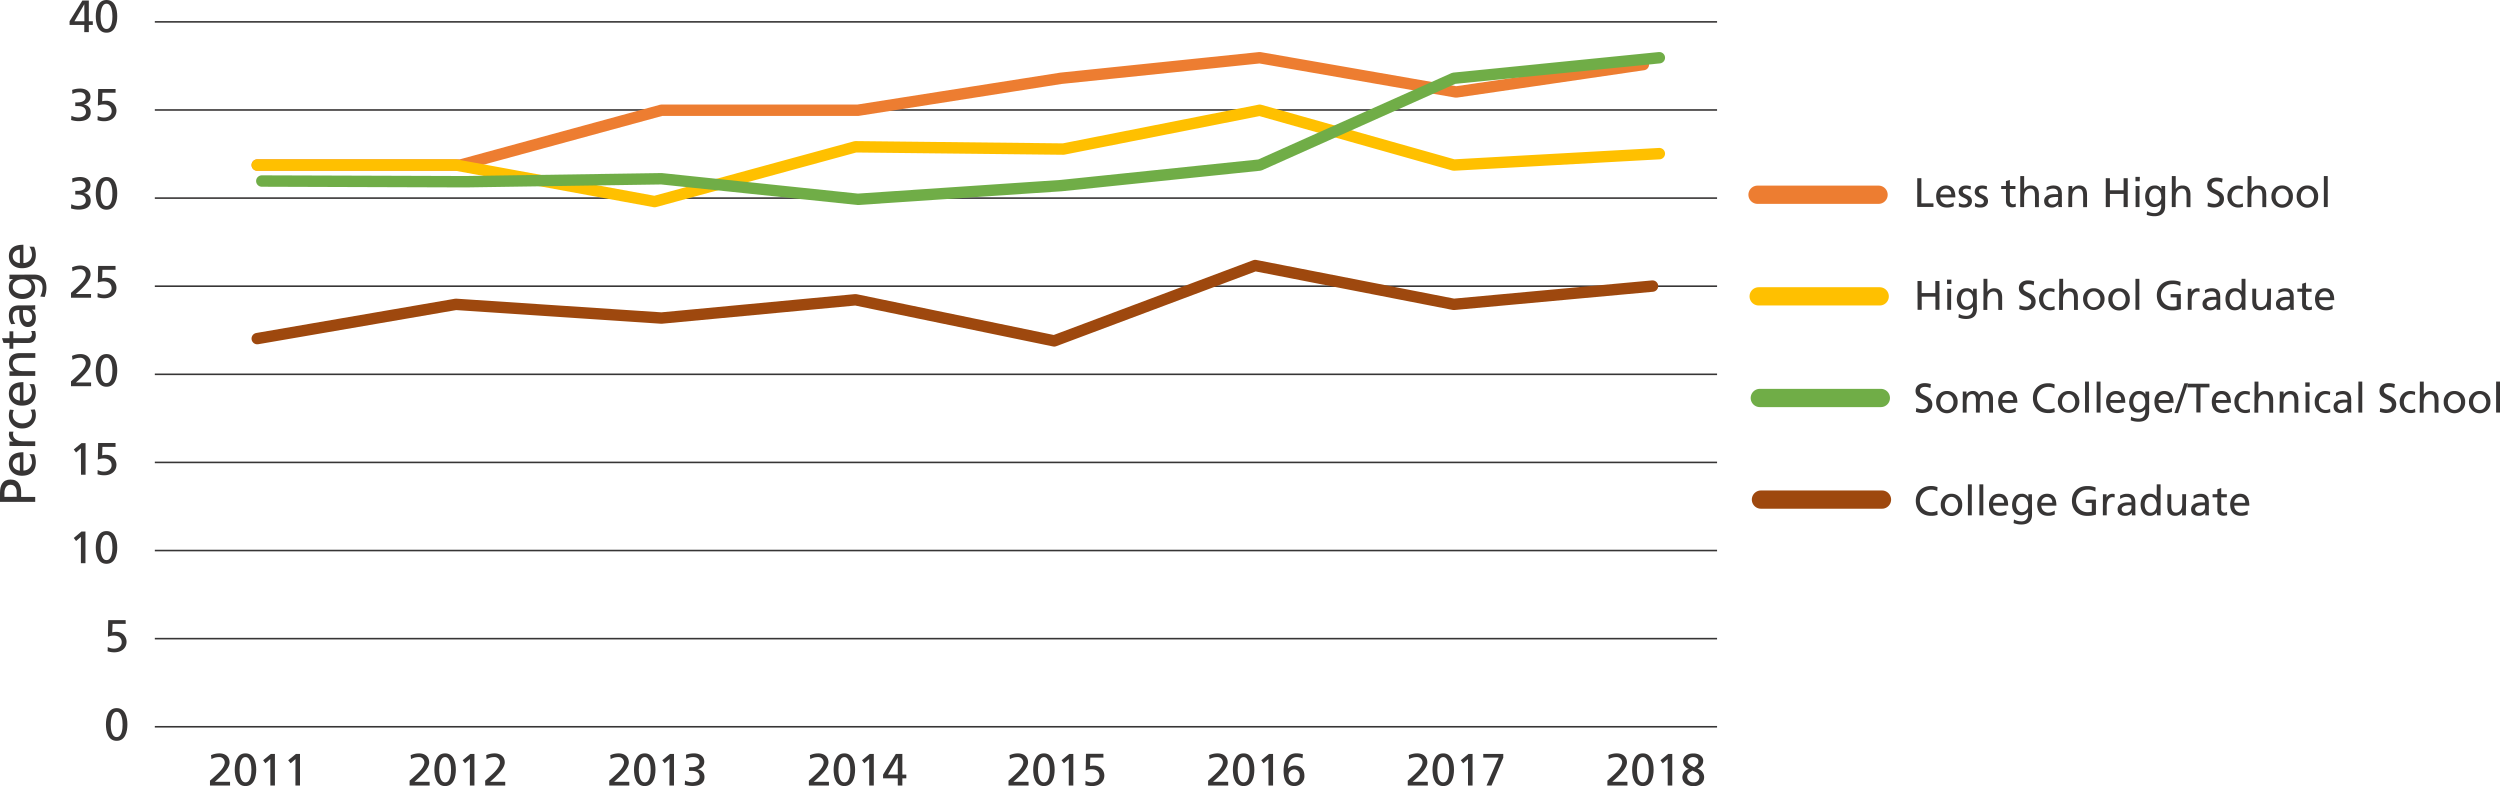 <?xml version="1.0" encoding="UTF-8"?> <svg xmlns="http://www.w3.org/2000/svg" width="1094.79" height="344.24" viewBox="0 0 1094.79 344.24"><defs><style>.cls-1,.cls-10,.cls-3,.cls-4,.cls-5,.cls-6,.cls-7,.cls-8,.cls-9{fill:none;}.cls-1{stroke:#373535;stroke-miterlimit:10;stroke-width:0.7px;}.cls-2{fill:#373535;}.cls-3,.cls-8{stroke:#ed7d31;}.cls-10,.cls-3,.cls-4,.cls-5,.cls-6,.cls-7,.cls-8,.cls-9{stroke-linecap:round;stroke-linejoin:round;}.cls-3,.cls-4,.cls-5,.cls-6{stroke-width:8px;}.cls-4,.cls-9{stroke:#ffc000;}.cls-10,.cls-5{stroke:#70ad47;}.cls-6,.cls-7{stroke:#9e480e;}.cls-10,.cls-7,.cls-8,.cls-9{stroke-width:5px;}</style></defs><title>Prevalence in North Carolina Education Over Time</title><g id="Graph_lines" data-name="Graph lines"><line class="cls-1" x1="67.8" y1="9.58" x2="751.93" y2="9.58"></line><line class="cls-1" x1="67.8" y1="48.16" x2="751.93" y2="48.16"></line><line class="cls-1" x1="67.8" y1="86.75" x2="751.93" y2="86.75"></line><line class="cls-1" x1="67.8" y1="125.33" x2="751.93" y2="125.33"></line><line class="cls-1" x1="67.8" y1="163.92" x2="751.93" y2="163.92"></line><line class="cls-1" x1="67.8" y1="202.5" x2="751.93" y2="202.5"></line><line class="cls-1" x1="67.8" y1="241.09" x2="751.93" y2="241.09"></line><line class="cls-1" x1="67.8" y1="279.67" x2="751.93" y2="279.67"></line><line class="cls-1" x1="67.8" y1="318.26" x2="751.93" y2="318.26"></line></g><g id="text"><path class="cls-2" d="M47.77,23.15H41.32V21.52l5.6-9.06h2.83v9.06H51.5v1.63H49.75V26.3h-2Zm0-9.07h0l-4.32,7.44h4.36Z" transform="translate(-10.85 -12.22)"></path><path class="cls-2" d="M57.49,12.22c3.83,0,4.7,4.12,4.7,7.16s-.87,7.16-4.7,7.16-4.7-4.13-4.7-7.16S53.66,12.22,57.49,12.22Zm0,12.69c2.38,0,2.6-3.81,2.6-5.53s-.32-5.54-2.6-5.54-2.6,3.79-2.6,5.54S55.11,24.91,57.49,24.91Z" transform="translate(-10.85 -12.22)"></path><path class="cls-2" d="M43.82,57.05h1.11c1.43,0,3.43-.5,3.43-2.26,0-1.59-1.27-2.18-2.71-2.18a6.69,6.69,0,0,0-3.08.75l-.12-1.77A11.29,11.29,0,0,1,45.92,51c2.44,0,4.55,1.15,4.55,3.77a3.32,3.32,0,0,1-3,3.15v0c1.85.38,3.1,1.47,3.1,3.43,0,3.18-2.72,3.93-5.46,3.93A12.06,12.06,0,0,1,42,64.77l.12-1.85a7,7,0,0,0,3,.75c1.51,0,3.37-.59,3.37-2.36,0-2.06-1.66-2.63-3.45-2.63H43.82Z" transform="translate(-10.85 -12.22)"></path><path class="cls-2" d="M61.46,52.84H55.71l-.12,3.71a7.23,7.23,0,0,1,1.78-.19,4.34,4.34,0,0,1,4.48,4.28c0,3-2.42,4.66-5.29,4.66a9,9,0,0,1-3-.45L53.64,63a5.42,5.42,0,0,0,2.88.69c1.65,0,3.23-1,3.23-2.73,0-2-1.49-3-3.35-3a6.22,6.22,0,0,0-2.68.52l.12-7.28h7.62Z" transform="translate(-10.85 -12.22)"></path><path class="cls-2" d="M43.82,95.81h1.11c1.43,0,3.43-.49,3.43-2.26,0-1.59-1.27-2.18-2.71-2.18a6.82,6.82,0,0,0-3.08.75l-.12-1.76a11,11,0,0,1,3.47-.62c2.44,0,4.55,1.15,4.55,3.77a3.33,3.33,0,0,1-3,3.16v0c1.85.37,3.1,1.46,3.1,3.43,0,3.17-2.72,3.92-5.46,3.92a11.66,11.66,0,0,1-3.17-.53l.12-1.85a7,7,0,0,0,3,.76c1.51,0,3.37-.6,3.37-2.36,0-2.07-1.66-2.64-3.45-2.64H43.82Z" transform="translate(-10.85 -12.22)"></path><path class="cls-2" d="M57.49,89.74c3.83,0,4.7,4.13,4.7,7.16s-.87,7.16-4.7,7.16-4.7-4.12-4.7-7.16S53.66,89.74,57.49,89.74Zm0,12.7c2.38,0,2.6-3.81,2.6-5.54s-.32-5.53-2.6-5.53-2.6,3.79-2.6,5.53S55.11,102.44,57.49,102.44Z" transform="translate(-10.85 -12.22)"></path><path class="cls-2" d="M41.94,140.47c.71-.64,1.6-1.41,2.48-2.23,1.52-1.42,4-3.66,4-5.91a2.39,2.39,0,0,0-2.65-2.2,7,7,0,0,0-3.18.89l-.2-1.7A9.15,9.15,0,0,1,46,128.5c2.5,0,4.51,1.35,4.51,3.95,0,2.3-2.48,4.76-4,6.29-.77.77-1.77,1.61-2.44,2.22h6.65v1.63H41.94Z" transform="translate(-10.85 -12.22)"></path><path class="cls-2" d="M61.46,130.37H55.71l-.12,3.71a7.13,7.13,0,0,1,1.78-.2,4.35,4.35,0,0,1,4.48,4.29c0,3-2.42,4.66-5.29,4.66a8.67,8.67,0,0,1-3-.46l.06-1.86a5.51,5.51,0,0,0,2.88.69c1.65,0,3.23-1,3.23-2.74,0-2-1.49-3-3.35-3a6.39,6.39,0,0,0-2.68.51l.12-7.28h7.62Z" transform="translate(-10.85 -12.22)"></path><path class="cls-2" d="M41.94,179.23c.71-.64,1.6-1.41,2.48-2.22,1.52-1.43,4-3.67,4-5.91a2.39,2.39,0,0,0-2.65-2.21,6.9,6.9,0,0,0-3.18.9l-.2-1.71a9.14,9.14,0,0,1,3.63-.81c2.5,0,4.51,1.35,4.51,3.94,0,2.31-2.48,4.77-4,6.29-.77.78-1.77,1.61-2.44,2.22h6.65v1.63H41.94Z" transform="translate(-10.85 -12.22)"></path><path class="cls-2" d="M57.49,167.27c3.83,0,4.7,4.12,4.7,7.16s-.87,7.16-4.7,7.16-4.7-4.13-4.7-7.16S53.66,167.27,57.49,167.27Zm0,12.69c2.38,0,2.6-3.81,2.6-5.53s-.32-5.54-2.6-5.54-2.6,3.79-2.6,5.54S55.11,180,57.49,180Z" transform="translate(-10.85 -12.22)"></path><path class="cls-2" d="M46.28,208.55l-2.12,1.83-1-1.33,3.39-2.78h1.77v13.84h-2Z" transform="translate(-10.85 -12.22)"></path><path class="cls-2" d="M61.46,207.9H55.71l-.12,3.7a7.23,7.23,0,0,1,1.78-.19,4.34,4.34,0,0,1,4.48,4.28c0,3-2.42,4.66-5.29,4.66a9,9,0,0,1-3-.45l.06-1.87a5.42,5.42,0,0,0,2.88.7c1.65,0,3.23-1,3.23-2.74,0-2-1.49-3-3.35-3a6.22,6.22,0,0,0-2.68.52l.12-7.28h7.62Z" transform="translate(-10.85 -12.22)"></path><path class="cls-2" d="M46.28,247.31l-2.12,1.83-1-1.33L46.5,245h1.77v13.85h-2Z" transform="translate(-10.85 -12.22)"></path><path class="cls-2" d="M57.49,244.79c3.83,0,4.7,4.13,4.7,7.16s-.87,7.17-4.7,7.17-4.7-4.13-4.7-7.17S53.66,244.79,57.49,244.79Zm0,12.7c2.38,0,2.6-3.81,2.6-5.54s-.32-5.53-2.6-5.53-2.6,3.79-2.6,5.53S55.11,257.49,57.49,257.49Z" transform="translate(-10.85 -12.22)"></path><path class="cls-2" d="M65.91,285.42H60.15L60,289.13a7.29,7.29,0,0,1,1.79-.2,4.35,4.35,0,0,1,4.48,4.29c0,3-2.42,4.66-5.29,4.66a8.67,8.67,0,0,1-3-.46l.06-1.86a5.49,5.49,0,0,0,2.88.69c1.64,0,3.23-1,3.23-2.74,0-2-1.49-2.95-3.35-2.95a6.35,6.35,0,0,0-2.68.51l.12-7.28h7.62Z" transform="translate(-10.85 -12.22)"></path><path class="cls-2" d="M61.94,322.32c3.83,0,4.7,4.12,4.7,7.16s-.87,7.16-4.7,7.16-4.7-4.13-4.7-7.16S58.11,322.32,61.94,322.32Zm0,12.69c2.38,0,2.6-3.8,2.6-5.53s-.32-5.53-2.6-5.53-2.6,3.78-2.6,5.53S59.56,335,61.94,335Z" transform="translate(-10.85 -12.22)"></path><path class="cls-2" d="M102.8,354.09c.71-.63,1.61-1.41,2.48-2.22,1.53-1.43,4-3.67,4-5.91a2.39,2.39,0,0,0-2.66-2.2,6.82,6.82,0,0,0-3.17.89l-.2-1.71a9.32,9.32,0,0,1,3.63-.81c2.5,0,4.5,1.35,4.5,3.95,0,2.3-2.48,4.76-4,6.29-.77.77-1.76,1.6-2.44,2.22h6.65v1.62H102.8Z" transform="translate(-10.85 -12.22)"></path><path class="cls-2" d="M118.35,342.13c3.83,0,4.71,4.13,4.71,7.16s-.88,7.16-4.71,7.16-4.7-4.12-4.7-7.16S114.53,342.13,118.35,342.13Zm0,12.7c2.38,0,2.6-3.81,2.6-5.54s-.31-5.53-2.6-5.53-2.59,3.79-2.59,5.53S116,354.83,118.35,354.83Z" transform="translate(-10.85 -12.22)"></path><path class="cls-2" d="M129.21,344.65l-2.13,1.83-1-1.33,3.39-2.78h1.77v13.84h-2Z" transform="translate(-10.85 -12.22)"></path><path class="cls-2" d="M140.24,344.65l-2.13,1.83-1.05-1.33,3.4-2.78h1.76v13.84h-2Z" transform="translate(-10.85 -12.22)"></path><path class="cls-2" d="M190.22,354.09c.71-.63,1.61-1.41,2.48-2.22,1.53-1.43,4-3.67,4-5.91a2.39,2.39,0,0,0-2.66-2.2,6.9,6.9,0,0,0-3.18.89l-.19-1.71a9.32,9.32,0,0,1,3.63-.81c2.5,0,4.5,1.35,4.5,3.95,0,2.3-2.48,4.76-4,6.29-.77.77-1.76,1.6-2.44,2.22H199v1.62h-8.77Z" transform="translate(-10.85 -12.22)"></path><path class="cls-2" d="M205.77,342.13c3.83,0,4.7,4.13,4.7,7.16s-.87,7.16-4.7,7.16-4.7-4.12-4.7-7.16S201.94,342.13,205.77,342.13Zm0,12.7c2.38,0,2.6-3.81,2.6-5.54s-.32-5.53-2.6-5.53-2.6,3.79-2.6,5.53S203.39,354.83,205.77,354.83Z" transform="translate(-10.85 -12.22)"></path><path class="cls-2" d="M216.63,344.65l-2.13,1.83-1.05-1.33,3.39-2.78h1.77v13.84h-2Z" transform="translate(-10.85 -12.22)"></path><path class="cls-2" d="M223.31,354.09c.72-.63,1.61-1.41,2.48-2.22,1.53-1.43,4-3.67,4-5.91a2.39,2.39,0,0,0-2.66-2.2,6.82,6.82,0,0,0-3.17.89l-.2-1.71a9.32,9.32,0,0,1,3.63-.81c2.5,0,4.5,1.35,4.5,3.95,0,2.3-2.48,4.76-4,6.29-.77.77-1.76,1.6-2.44,2.22h6.65v1.62h-8.77Z" transform="translate(-10.85 -12.22)"></path><path class="cls-2" d="M277.64,354.09c.71-.63,1.61-1.41,2.48-2.22,1.53-1.43,4-3.67,4-5.91a2.39,2.39,0,0,0-2.66-2.2,6.9,6.9,0,0,0-3.18.89l-.19-1.71a9.32,9.32,0,0,1,3.63-.81c2.5,0,4.5,1.35,4.5,3.95,0,2.3-2.48,4.76-4,6.29-.77.77-1.76,1.6-2.44,2.22h6.65v1.62h-8.77Z" transform="translate(-10.85 -12.22)"></path><path class="cls-2" d="M293.19,342.13c3.83,0,4.7,4.13,4.7,7.16s-.87,7.16-4.7,7.16-4.7-4.12-4.7-7.16S289.37,342.13,293.19,342.13Zm0,12.7c2.38,0,2.6-3.81,2.6-5.54s-.32-5.53-2.6-5.53-2.6,3.79-2.6,5.53S290.81,354.83,293.19,354.83Z" transform="translate(-10.85 -12.22)"></path><path class="cls-2" d="M304.05,344.65l-2.13,1.83-1.05-1.33,3.39-2.78H306v13.84h-2Z" transform="translate(-10.85 -12.22)"></path><path class="cls-2" d="M312.62,348.2h1.11c1.43,0,3.43-.49,3.43-2.26,0-1.59-1.27-2.18-2.72-2.18a6.62,6.62,0,0,0-3.07.75l-.12-1.76a10.94,10.94,0,0,1,3.47-.62c2.44,0,4.54,1.15,4.54,3.77a3.31,3.31,0,0,1-3,3.15v0c1.84.38,3.09,1.47,3.09,3.44,0,3.17-2.72,3.92-5.45,3.92a12.21,12.21,0,0,1-3.18-.53l.12-1.85a7.06,7.06,0,0,0,3,.76c1.5,0,3.37-.6,3.37-2.36,0-2.07-1.67-2.64-3.45-2.64h-1.21Z" transform="translate(-10.85 -12.22)"></path><path class="cls-2" d="M365.06,354.09c.71-.63,1.61-1.41,2.48-2.22,1.53-1.43,4-3.67,4-5.91a2.39,2.39,0,0,0-2.66-2.2,6.9,6.9,0,0,0-3.18.89l-.19-1.71a9.32,9.32,0,0,1,3.63-.81c2.5,0,4.5,1.35,4.5,3.95,0,2.3-2.48,4.76-4,6.29-.77.77-1.76,1.6-2.44,2.22h6.65v1.62h-8.77Z" transform="translate(-10.85 -12.22)"></path><path class="cls-2" d="M380.61,342.13c3.83,0,4.7,4.13,4.7,7.16s-.87,7.16-4.7,7.16-4.7-4.12-4.7-7.16S376.79,342.13,380.61,342.13Zm0,12.7c2.38,0,2.6-3.81,2.6-5.54s-.32-5.53-2.6-5.53-2.6,3.79-2.6,5.53S378.23,354.83,380.61,354.83Z" transform="translate(-10.85 -12.22)"></path><path class="cls-2" d="M391.47,344.65l-2.13,1.83-1-1.33,3.39-2.78h1.77v13.84h-2Z" transform="translate(-10.85 -12.22)"></path><path class="cls-2" d="M404,353.06h-6.44v-1.63l5.59-9.06H406v9.06h1.74v1.63H406v3.15h-2Zm0-9.06h0l-4.32,7.43H404Z" transform="translate(-10.85 -12.22)"></path><path class="cls-2" d="M452.48,354.09c.71-.63,1.61-1.41,2.48-2.22,1.53-1.43,4-3.67,4-5.91a2.39,2.39,0,0,0-2.66-2.2,6.9,6.9,0,0,0-3.18.89l-.19-1.71a9.32,9.32,0,0,1,3.63-.81c2.5,0,4.5,1.35,4.5,3.95,0,2.3-2.48,4.76-4,6.29-.77.77-1.76,1.6-2.44,2.22h6.65v1.62h-8.77Z" transform="translate(-10.85 -12.22)"></path><path class="cls-2" d="M468,342.13c3.83,0,4.7,4.13,4.7,7.16s-.87,7.16-4.7,7.16-4.7-4.12-4.7-7.16S464.21,342.13,468,342.13Zm0,12.7c2.38,0,2.6-3.81,2.6-5.54s-.32-5.53-2.6-5.53-2.6,3.79-2.6,5.53S465.65,354.83,468,354.83Z" transform="translate(-10.85 -12.22)"></path><path class="cls-2" d="M478.89,344.65l-2.13,1.83-1.05-1.33,3.39-2.78h1.77v13.84h-2Z" transform="translate(-10.85 -12.22)"></path><path class="cls-2" d="M494.06,344h-5.75l-.12,3.71a7.22,7.22,0,0,1,1.79-.2,4.34,4.34,0,0,1,4.48,4.28c0,3-2.42,4.66-5.3,4.66a8.93,8.93,0,0,1-3-.45l.06-1.87a5.36,5.36,0,0,0,2.87.7c1.65,0,3.24-1,3.24-2.74,0-2-1.49-3-3.36-3a6.14,6.14,0,0,0-2.67.52l.12-7.28h7.61Z" transform="translate(-10.85 -12.22)"></path><path class="cls-2" d="M539.9,354.09c.71-.63,1.61-1.41,2.48-2.22,1.53-1.43,4-3.67,4-5.91a2.39,2.39,0,0,0-2.66-2.2,6.9,6.9,0,0,0-3.18.89l-.19-1.71a9.32,9.32,0,0,1,3.63-.81c2.5,0,4.5,1.35,4.5,3.95,0,2.3-2.48,4.76-4,6.29-.77.77-1.76,1.6-2.44,2.22h6.65v1.62H539.9Z" transform="translate(-10.85 -12.22)"></path><path class="cls-2" d="M555.45,342.13c3.83,0,4.7,4.13,4.7,7.16s-.87,7.16-4.7,7.16-4.7-4.12-4.7-7.16S551.63,342.13,555.45,342.13Zm0,12.7c2.38,0,2.6-3.81,2.6-5.54s-.32-5.53-2.6-5.53-2.6,3.79-2.6,5.53S553.07,354.83,555.45,354.83Z" transform="translate(-10.85 -12.22)"></path><path class="cls-2" d="M566.31,344.65l-2.13,1.83-1-1.33,3.39-2.78h1.77v13.84h-2Z" transform="translate(-10.85 -12.22)"></path><path class="cls-2" d="M581.22,344.33a5.34,5.34,0,0,0-2.46-.57c-2.57,0-3.82,2.38-3.86,5l0,0a4,4,0,0,1,3-1.27c2.68,0,4.17,1.88,4.17,4.36a4.29,4.29,0,0,1-4.45,4.58c-3.86,0-4.66-3.49-4.66-6.64,0-3.75,1.23-7.68,5.62-7.68a9.58,9.58,0,0,1,2.85.44Zm-3.51,4.8a2.55,2.55,0,0,0-2.58,2.78c0,1.31.82,2.92,2.44,2.92s2.46-1.43,2.46-2.92A2.53,2.53,0,0,0,577.71,349.13Z" transform="translate(-10.85 -12.22)"></path><path class="cls-2" d="M627.32,354.09c.71-.63,1.61-1.41,2.48-2.22,1.53-1.43,4-3.67,4-5.91a2.39,2.39,0,0,0-2.66-2.2,6.9,6.9,0,0,0-3.18.89l-.19-1.71a9.32,9.32,0,0,1,3.63-.81c2.49,0,4.5,1.35,4.5,3.95,0,2.3-2.48,4.76-4,6.29-.77.77-1.76,1.6-2.44,2.22h6.65v1.62h-8.77Z" transform="translate(-10.85 -12.22)"></path><path class="cls-2" d="M642.87,342.13c3.83,0,4.7,4.13,4.7,7.16s-.87,7.16-4.7,7.16-4.7-4.12-4.7-7.16S639,342.13,642.87,342.13Zm0,12.7c2.38,0,2.6-3.81,2.6-5.54s-.32-5.53-2.6-5.53-2.6,3.79-2.6,5.53S640.49,354.83,642.87,354.83Z" transform="translate(-10.85 -12.22)"></path><path class="cls-2" d="M653.72,344.65l-2.12,1.83-1.05-1.33,3.39-2.78h1.77v13.84h-2Z" transform="translate(-10.85 -12.22)"></path><path class="cls-2" d="M669.16,344,664,356.21h-2.18L667.14,344h-6.75v-1.63h8.77Z" transform="translate(-10.85 -12.22)"></path><path class="cls-2" d="M714.74,354.09c.71-.63,1.61-1.41,2.48-2.22,1.53-1.43,4-3.67,4-5.91a2.39,2.39,0,0,0-2.66-2.2,6.9,6.9,0,0,0-3.18.89l-.19-1.71a9.32,9.32,0,0,1,3.63-.81c2.49,0,4.5,1.35,4.5,3.95,0,2.3-2.48,4.76-4,6.29-.77.77-1.76,1.6-2.44,2.22h6.65v1.62h-8.77Z" transform="translate(-10.85 -12.22)"></path><path class="cls-2" d="M730.29,342.13c3.83,0,4.7,4.13,4.7,7.16s-.87,7.16-4.7,7.16-4.7-4.12-4.7-7.16S726.46,342.13,730.29,342.13Zm0,12.7c2.38,0,2.6-3.81,2.6-5.54s-.32-5.53-2.6-5.53-2.6,3.79-2.6,5.53S727.91,354.83,730.29,354.83Z" transform="translate(-10.85 -12.22)"></path><path class="cls-2" d="M741.14,344.65,739,346.48l-1-1.33,3.39-2.78h1.77v13.84h-2Z" transform="translate(-10.85 -12.22)"></path><path class="cls-2" d="M747.59,352.58a3.89,3.89,0,0,1,2.94-3.65v0a3.5,3.5,0,0,1-2.6-3.46c0-1.76,1.67-3.31,4.48-3.31s4.29,1.59,4.29,3.12-.64,2.57-2.5,3.57a3.88,3.88,0,0,1,2.92,3.67c0,2.77-2.21,4-4.81,4C750,356.45,747.59,355.14,747.59,352.58Zm4.41-2.91c-1.13.79-2.3,1.17-2.3,2.8a2.55,2.55,0,0,0,2.79,2.36,2.32,2.32,0,0,0,2.52-2.19C755.07,350.7,753.48,350.38,752,349.67Zm.77-1.43c1.63-1.25,1.83-1.78,1.83-2.74,0-1.31-1.35-1.74-2.34-1.74s-2.35.65-2.35,2C749.91,346.67,750.91,347.33,752.77,348.24Z" transform="translate(-10.85 -12.22)"></path><path class="cls-2" d="M10.85,232v-4c0-3.16,1.1-5.79,4.62-5.79s4.64,2.67,4.64,5.45v2.17h6.16V232Zm7.31-2.21v-2.19c0-1.37-.68-3.09-2.71-3.09s-2.66,2-2.66,3.4v1.88Z" transform="translate(-10.85 -12.22)"></path><path class="cls-2" d="M25.81,211.16a8.76,8.76,0,0,1,.73,3.56c0,4-2.43,5.83-6.1,5.83-3.34,0-5.7-2.1-5.7-5.28,0-3.76,2.74-5,6.36-5v8a3.69,3.69,0,0,0,3.76-3.71,6.67,6.67,0,0,0-1.13-3.47Zm-6.26,1.35a2.83,2.83,0,0,0-3.13,2.8c0,2,1.68,2.88,3.13,3Z" transform="translate(-10.85 -12.22)"></path><path class="cls-2" d="M15,207.51v-1.94h1.75v0a3.42,3.42,0,0,1-2-2.94,5.91,5.91,0,0,1,.15-1.37h1.86a3,3,0,0,0-.2,1.15c0,1.86,1.77,3.07,4.6,3.07h5.12v2.08Z" transform="translate(-10.85 -12.22)"></path><path class="cls-2" d="M16.9,191.76a6,6,0,0,0-.48,2.25c0,2.32,2.07,3.62,4.22,3.62s4.22-1.08,4.22-3.75a4.32,4.32,0,0,0-.64-2.23l1.85-.16a6.32,6.32,0,0,1,.47,2.61,5.7,5.7,0,0,1-5.9,5.74,5.56,5.56,0,0,1-5.9-5.74,7.88,7.88,0,0,1,.44-2.52Z" transform="translate(-10.85 -12.22)"></path><path class="cls-2" d="M25.81,180.46a8.81,8.81,0,0,1,.73,3.56c0,4-2.43,5.83-6.1,5.83-3.34,0-5.7-2.09-5.7-5.28,0-3.75,2.74-5,6.36-5v8.05a3.7,3.7,0,0,0,3.76-3.72,6.67,6.67,0,0,0-1.13-3.47Zm-6.26,1.35a2.84,2.84,0,0,0-3.13,2.81c0,2,1.68,2.87,3.13,3Z" transform="translate(-10.85 -12.22)"></path><path class="cls-2" d="M15,176.82v-2h1.79v-.05a4.05,4.05,0,0,1-2-3.69c0-2.91,1.81-4.22,4.84-4.22h6.69v2.08H20.44c-2.63,0-3.91.57-4,2.38,0,2.37,1.9,3.43,4.64,3.43h5.21v2.08Z" transform="translate(-10.85 -12.22)"></path><path class="cls-2" d="M16.68,157.33v3h6.17a1.79,1.79,0,0,0,2-1.75,2.54,2.54,0,0,0-.4-1.41h1.77a6.54,6.54,0,0,1,.31,1.77c0,2.14-1,3.47-3.27,3.47H16.68v2.54H15v-2.54H12.4l-.67-2.08H15v-3Z" transform="translate(-10.85 -12.22)"></path><path class="cls-2" d="M15.8,154.19a7.18,7.18,0,0,1-1.06-3.71c0-3.23,1.59-4.53,4.66-4.53h4.66a18.62,18.62,0,0,0,2.21-.09v1.94H24.81v0a4.16,4.16,0,0,1,1.73,3.49c0,2.43-1.06,4.13-3.52,4.13-2.82,0-3.71-3.09-3.71-5.24,0-.81,0-1.39.05-2.21-1.95,0-2.94.71-2.94,2.79a5.28,5.28,0,0,0,1.15,3.27ZM20.9,148c0,.44,0,.89,0,1.33,0,1.13.18,3.91,2.16,3.91a2,2,0,0,0,1.84-2.1,2.85,2.85,0,0,0-3-3.14Z" transform="translate(-10.85 -12.22)"></path><path class="cls-2" d="M25.79,132.47c3.42,0,5.39,1.76,5.39,5.81a11.38,11.38,0,0,1-.78,4l-1.92-.22a8.58,8.58,0,0,0,1-4.07c0-2.18-1.48-3.49-3.87-3.49h-1.1v.05a4.69,4.69,0,0,1,1.74,3.78c0,3.22-2.63,4.81-5.54,4.81s-6-1.63-6-5c0-2,.73-3.09,1.94-3.71v0H15v-1.92Zm-5,2.07c-2.34,0-4.35,1.09-4.35,3.29s2.27,3.14,4.2,3.14c2.12,0,4-1.19,4-3.14S22.87,134.54,20.77,134.54Z" transform="translate(-10.85 -12.22)"></path><path class="cls-2" d="M25.81,120.29a8.72,8.72,0,0,1,.73,3.56c0,4-2.43,5.83-6.1,5.83-3.34,0-5.7-2.1-5.7-5.28,0-3.76,2.74-5,6.36-5v8a3.69,3.69,0,0,0,3.76-3.71,6.67,6.67,0,0,0-1.13-3.47Zm-6.26,1.35a2.83,2.83,0,0,0-3.13,2.8c0,2,1.68,2.88,3.13,3Z" transform="translate(-10.85 -12.22)"></path><path class="cls-2" d="M850.44,90.26h1.81v11h5.29v1.59h-7.1Z" transform="translate(-10.85 -12.22)"></path><path class="cls-2" d="M866.42,102.51a7,7,0,0,1-2.91.6c-3.28,0-4.78-2-4.78-5,0-2.74,1.72-4.67,4.33-4.67,3.07,0,4.07,2.24,4.07,5.21h-6.59a3,3,0,0,0,3,3.08,5.38,5.38,0,0,0,2.84-.93Zm-1.1-5.12a2.33,2.33,0,0,0-2.3-2.57,2.56,2.56,0,0,0-2.48,2.57Z" transform="translate(-10.85 -12.22)"></path><path class="cls-2" d="M868.72,101.08a4.51,4.51,0,0,0,2.12.66c.78,0,1.74-.33,1.74-1.32,0-1.69-4-1.54-4-4.13,0-1.92,1.43-2.84,3.25-2.84a7.07,7.07,0,0,1,2.12.36l-.14,1.48a5.11,5.11,0,0,0-1.79-.47c-.87,0-1.63.37-1.63,1.13,0,1.88,4,1.33,4,4.28,0,2-1.58,2.88-3.22,2.88a5.4,5.4,0,0,1-2.54-.5Z" transform="translate(-10.85 -12.22)"></path><path class="cls-2" d="M875.76,101.08a4.51,4.51,0,0,0,2.12.66c.78,0,1.74-.33,1.74-1.32,0-1.69-4-1.54-4-4.13,0-1.92,1.43-2.84,3.26-2.84a7.06,7.06,0,0,1,2.11.36l-.14,1.48a5.06,5.06,0,0,0-1.79-.47c-.87,0-1.63.37-1.63,1.13,0,1.88,4,1.33,4,4.28,0,2-1.58,2.88-3.22,2.88a5.4,5.4,0,0,1-2.54-.5Z" transform="translate(-10.85 -12.22)"></path><path class="cls-2" d="M893.43,95H891v5a1.47,1.47,0,0,0,1.43,1.65,2.11,2.11,0,0,0,1.16-.33v1.45a5.25,5.25,0,0,1-1.45.25c-1.75,0-2.84-.83-2.84-2.68V95H887.2V93.67h2.08V91.53L891,91v2.68h2.45Z" transform="translate(-10.85 -12.22)"></path><path class="cls-2" d="M895.56,89.32h1.7V95h0a3.38,3.38,0,0,1,3-1.54c2.39,0,3.45,1.48,3.45,4v5.48H902V98.12c0-2.16-.47-3.21-1.95-3.3-1.94,0-2.81,1.56-2.81,3.8v4.27h-1.7Z" transform="translate(-10.85 -12.22)"></path><path class="cls-2" d="M907.06,94.32a5.83,5.83,0,0,1,3-.87c2.64,0,3.71,1.3,3.71,3.82v3.81a14,14,0,0,0,.07,1.81h-1.59V101.7h0a3.43,3.43,0,0,1-2.86,1.41c-2,0-3.38-.87-3.38-2.88,0-2.31,2.53-3,4.29-3,.66,0,1.14,0,1.81,0,0-1.59-.58-2.41-2.28-2.41a4.38,4.38,0,0,0-2.68.94Zm5.05,4.18c-.37,0-.73,0-1.09,0-.92,0-3.2.15-3.2,1.77a1.63,1.63,0,0,0,1.72,1.51,2.33,2.33,0,0,0,2.57-2.43Z" transform="translate(-10.85 -12.22)"></path><path class="cls-2" d="M916.69,93.67h1.64v1.46h0a3.32,3.32,0,0,1,3-1.68c2.39,0,3.46,1.48,3.46,4v5.48h-1.7V98.12c0-2.16-.48-3.21-2-3.3-1.94,0-2.8,1.56-2.8,3.8v4.27h-1.7Z" transform="translate(-10.85 -12.22)"></path><path class="cls-2" d="M933,90.26h1.81v5.29h6V90.26h1.81v12.63h-1.81V97.14h-6v5.75H933Z" transform="translate(-10.85 -12.22)"></path><path class="cls-2" d="M947.87,91.6H946V89.68h1.92Zm-1.81,2.07h1.7v9.22h-1.7Z" transform="translate(-10.85 -12.22)"></path><path class="cls-2" d="M959,102.5c0,2.8-1.45,4.41-4.76,4.41a9.29,9.29,0,0,1-3.32-.63l.18-1.58a7.05,7.05,0,0,0,3.33.84c1.8,0,2.86-1.22,2.86-3.17v-.91h0a3.86,3.86,0,0,1-3.1,1.43c-2.64,0-3.94-2.15-3.94-4.54s1.34-4.9,4.12-4.9a3,3,0,0,1,3,1.59h0V93.67H959Zm-1.71-4.11c0-1.92-.88-3.57-2.69-3.57s-2.57,1.87-2.57,3.44c0,1.74,1,3.26,2.57,3.26A2.87,2.87,0,0,0,957.33,98.39Z" transform="translate(-10.85 -12.22)"></path><path class="cls-2" d="M961.93,89.32h1.7V95h0a3.38,3.38,0,0,1,3-1.54c2.39,0,3.45,1.48,3.45,4v5.48h-1.7V98.12c0-2.16-.47-3.21-1.95-3.3-1.94,0-2.81,1.56-2.81,3.8v4.27h-1.7Z" transform="translate(-10.85 -12.22)"></path><path class="cls-2" d="M983.92,92.16a5.58,5.58,0,0,0-2.37-.52c-1,0-2.21.36-2.21,1.68,0,2.43,5.43,1.87,5.43,6,0,2.69-2.08,3.76-4.61,3.76a8.46,8.46,0,0,1-2.59-.52l.18-1.69a7.53,7.53,0,0,0,2.63.62,2.25,2.25,0,0,0,2.47-2.06c0-2.83-5.43-2-5.43-6,0-2.24,1.78-3.43,4.06-3.43a8.3,8.3,0,0,1,2.69.45Z" transform="translate(-10.85 -12.22)"></path><path class="cls-2" d="M992.94,95.22a5,5,0,0,0-1.85-.4c-1.9,0-3,1.7-3,3.46s.89,3.46,3.08,3.46a3.52,3.52,0,0,0,1.83-.53l.12,1.52a5.09,5.09,0,0,1-2.13.38,4.67,4.67,0,0,1-4.71-4.83A4.55,4.55,0,0,1,991,93.45a6.32,6.32,0,0,1,2.06.36Z" transform="translate(-10.85 -12.22)"></path><path class="cls-2" d="M995.11,89.32h1.7V95h0a3.37,3.37,0,0,1,3-1.54c2.39,0,3.46,1.48,3.46,4v5.48h-1.7V98.12c0-2.16-.47-3.21-2-3.3-1.93,0-2.8,1.56-2.8,3.8v4.27h-1.7Z" transform="translate(-10.85 -12.22)"></path><path class="cls-2" d="M1010.26,93.45a4.54,4.54,0,0,1,4.68,4.83,4.7,4.7,0,1,1-9.39,0A4.55,4.55,0,0,1,1010.26,93.45Zm0,8.29c2,0,2.87-1.81,2.87-3.46s-1.06-3.46-2.87-3.46-2.9,1.7-2.9,3.46S1008.25,101.74,1010.26,101.74Z" transform="translate(-10.85 -12.22)"></path><path class="cls-2" d="M1021.32,93.45a4.54,4.54,0,0,1,4.68,4.83,4.7,4.7,0,1,1-9.39,0A4.55,4.55,0,0,1,1021.32,93.45Zm0,8.29c2,0,2.87-1.81,2.87-3.46s-1.06-3.46-2.87-3.46-2.9,1.7-2.9,3.46S1019.31,101.74,1021.32,101.74Z" transform="translate(-10.85 -12.22)"></path><path class="cls-2" d="M1028.5,89.32h1.7v13.57h-1.7Z" transform="translate(-10.85 -12.22)"></path><path class="cls-2" d="M850.55,135.26h1.81v5.29h6v-5.29h1.81v12.63H858.4v-5.75h-6v5.75h-1.81Z" transform="translate(-10.85 -12.22)"></path><path class="cls-2" d="M865.39,136.6h-1.92v-1.92h1.92Zm-1.81,2.07h1.7v9.22h-1.7Z" transform="translate(-10.85 -12.22)"></path><path class="cls-2" d="M876.56,147.5c0,2.8-1.45,4.41-4.76,4.41a9.21,9.21,0,0,1-3.31-.63l.18-1.58a7,7,0,0,0,3.33.84c1.79,0,2.86-1.22,2.86-3.17v-.91h0a3.84,3.84,0,0,1-3.09,1.43c-2.65,0-4-2.15-4-4.54s1.34-4.9,4.13-4.9a3,3,0,0,1,3,1.59h0v-1.37h1.58Zm-1.7-4.11c0-1.92-.89-3.57-2.7-3.57s-2.57,1.87-2.57,3.44c0,1.74,1,3.26,2.57,3.26A2.88,2.88,0,0,0,874.86,143.39Z" transform="translate(-10.85 -12.22)"></path><path class="cls-2" d="M879.46,134.32h1.7V140h0a3.4,3.4,0,0,1,3-1.54c2.39,0,3.46,1.48,3.46,4v5.48h-1.7v-4.77c0-2.16-.47-3.21-2-3.3-1.93,0-2.8,1.56-2.8,3.8v4.27h-1.7Z" transform="translate(-10.85 -12.22)"></path><path class="cls-2" d="M901.45,137.16a5.62,5.62,0,0,0-2.38-.52c-1,0-2.2.36-2.2,1.68,0,2.43,5.42,1.87,5.42,6,0,2.69-2.08,3.76-4.61,3.76a8.52,8.52,0,0,1-2.59-.52l.18-1.69a7.53,7.53,0,0,0,2.63.62,2.26,2.26,0,0,0,2.48-2.06c0-2.83-5.43-2.05-5.43-6,0-2.24,1.77-3.43,4-3.43a8.4,8.4,0,0,1,2.7.45Z" transform="translate(-10.85 -12.22)"></path><path class="cls-2" d="M910.46,140.22a5,5,0,0,0-1.85-.4c-1.9,0-3,1.7-3,3.46s.89,3.46,3.08,3.46a3.52,3.52,0,0,0,1.83-.53l.13,1.52a5.14,5.14,0,0,1-2.14.38,4.67,4.67,0,0,1-4.71-4.83,4.56,4.56,0,0,1,4.71-4.83,6.27,6.27,0,0,1,2.06.36Z" transform="translate(-10.85 -12.22)"></path><path class="cls-2" d="M912.63,134.32h1.7V140h0a3.37,3.37,0,0,1,3-1.54c2.38,0,3.45,1.48,3.45,4v5.48h-1.7v-4.77c0-2.16-.47-3.21-2-3.3-1.94,0-2.81,1.56-2.81,3.8v4.27h-1.7Z" transform="translate(-10.85 -12.22)"></path><path class="cls-2" d="M927.78,138.45a4.55,4.55,0,0,1,4.69,4.83,4.7,4.7,0,1,1-9.4,0A4.56,4.56,0,0,1,927.78,138.45Zm0,8.29c2,0,2.88-1.81,2.88-3.46s-1.07-3.46-2.88-3.46-2.9,1.7-2.9,3.46S925.77,146.74,927.78,146.74Z" transform="translate(-10.85 -12.22)"></path><path class="cls-2" d="M938.84,138.45a4.54,4.54,0,0,1,4.68,4.83,4.7,4.7,0,1,1-9.39,0A4.55,4.55,0,0,1,938.84,138.45Zm0,8.29c2,0,2.87-1.81,2.87-3.46s-1.06-3.46-2.87-3.46-2.9,1.7-2.9,3.46S936.83,146.74,938.84,146.74Z" transform="translate(-10.85 -12.22)"></path><path class="cls-2" d="M946,134.32h1.7v13.57H946Z" transform="translate(-10.85 -12.22)"></path><path class="cls-2" d="M965.62,137.51a5.78,5.78,0,0,0-3.47-.87,4.94,4.94,0,0,0-.09,9.88,7.2,7.2,0,0,0,2-.22v-3.83h-2.66V141h4.47v6.57a11.33,11.33,0,0,1-3.85.56c-4,0-6.66-2.57-6.66-6.59s2.82-6.47,6.68-6.47a9.59,9.59,0,0,1,3.71.63Z" transform="translate(-10.85 -12.22)"></path><path class="cls-2" d="M968.94,138.67h1.59v1.42h0a2.83,2.83,0,0,1,2.41-1.64,4.91,4.91,0,0,1,1.12.12v1.52a2.62,2.62,0,0,0-.94-.16c-1.52,0-2.51,1.45-2.51,3.77v4.19h-1.7Z" transform="translate(-10.85 -12.22)"></path><path class="cls-2" d="M976.41,139.32a5.83,5.83,0,0,1,3-.87c2.64,0,3.71,1.3,3.71,3.82v3.81a16.32,16.32,0,0,0,.07,1.81h-1.59V146.7h0a3.4,3.4,0,0,1-2.85,1.41c-2,0-3.39-.87-3.39-2.88,0-2.31,2.53-3,4.29-3,.67,0,1.14,0,1.81,0,0-1.59-.58-2.41-2.28-2.41a4.4,4.4,0,0,0-2.68.94Zm5.05,4.18c-.36,0-.72,0-1.09,0-.92,0-3.2.15-3.2,1.77a1.63,1.63,0,0,0,1.72,1.51,2.33,2.33,0,0,0,2.57-2.43Z" transform="translate(-10.85 -12.22)"></path><path class="cls-2" d="M992.57,146.59h0a3.72,3.72,0,0,1-3.15,1.52c-2.79,0-4-2.48-4-5s1.31-4.67,4-4.67a3.27,3.27,0,0,1,3.05,1.48h0v-5.61h1.7v13.57h-1.63Zm-2.78.15c1.91,0,2.71-1.9,2.71-3.44,0-1.72-.89-3.48-2.73-3.48s-2.57,1.74-2.54,3.42C987.2,144.69,988,146.74,989.79,146.74Z" transform="translate(-10.85 -12.22)"></path><path class="cls-2" d="M1005.26,147.89h-1.65v-1.46h0a3.33,3.33,0,0,1-3,1.68c-2.38,0-3.45-1.48-3.45-4v-5.48h1.7v4.77c0,2.16.47,3.21,2,3.3,1.94,0,2.81-1.56,2.81-3.8v-4.27h1.7Z" transform="translate(-10.85 -12.22)"></path><path class="cls-2" d="M1008.59,139.32a5.86,5.86,0,0,1,3-.87c2.64,0,3.71,1.3,3.71,3.82v3.81a16.32,16.32,0,0,0,.07,1.81h-1.59V146.7h0a3.44,3.44,0,0,1-2.86,1.41c-2,0-3.39-.87-3.39-2.88,0-2.31,2.54-3,4.29-3,.67,0,1.14,0,1.81,0,0-1.59-.58-2.41-2.28-2.41a4.4,4.4,0,0,0-2.68.94Zm5,4.18c-.36,0-.72,0-1.09,0-.92,0-3.2.15-3.2,1.77a1.63,1.63,0,0,0,1.72,1.51,2.33,2.33,0,0,0,2.57-2.43Z" transform="translate(-10.85 -12.22)"></path><path class="cls-2" d="M1023.12,140h-2.44v5.05a1.46,1.46,0,0,0,1.43,1.65,2.11,2.11,0,0,0,1.16-.33v1.45a5.32,5.32,0,0,1-1.45.25c-1.75,0-2.84-.83-2.84-2.68V140h-2.08v-1.37H1019v-2.14l1.7-.54v2.68h2.44Z" transform="translate(-10.85 -12.22)"></path><path class="cls-2" d="M1032.34,147.51a7.05,7.05,0,0,1-2.92.6c-3.27,0-4.78-2-4.78-5,0-2.74,1.72-4.67,4.33-4.67,3.08,0,4.07,2.24,4.07,5.21h-6.58a3,3,0,0,0,3,3.08,5.41,5.41,0,0,0,2.84-.93Zm-1.11-5.12a2.33,2.33,0,0,0-2.3-2.57,2.55,2.55,0,0,0-2.47,2.57Z" transform="translate(-10.85 -12.22)"></path><path class="cls-2" d="M856.2,182.16a5.61,5.61,0,0,0-2.37-.52c-1,0-2.21.36-2.21,1.68,0,2.43,5.43,1.87,5.43,6,0,2.69-2.08,3.76-4.62,3.76a8.58,8.58,0,0,1-2.59-.52l.19-1.69a7.48,7.48,0,0,0,2.62.62,2.26,2.26,0,0,0,2.48-2.06c0-2.83-5.43-2.05-5.43-6,0-2.24,1.77-3.43,4-3.43a8.35,8.35,0,0,1,2.7.45Z" transform="translate(-10.85 -12.22)"></path><path class="cls-2" d="M863.44,183.45a4.54,4.54,0,0,1,4.68,4.83,4.7,4.7,0,1,1-9.39,0A4.55,4.55,0,0,1,863.44,183.45Zm0,8.29c2,0,2.87-1.81,2.87-3.46s-1.06-3.46-2.87-3.46-2.9,1.7-2.9,3.46S861.43,191.74,863.44,191.74Z" transform="translate(-10.85 -12.22)"></path><path class="cls-2" d="M870.39,183.67H872V185h0a3.12,3.12,0,0,1,2.93-1.55,2.72,2.72,0,0,1,2.62,1.79,3.3,3.3,0,0,1,2.86-1.79c2.35,0,3.2,1.52,3.2,3.53v5.91h-1.7v-5.5c0-1.14-.27-2.57-1.64-2.57-1.74,0-2.43,1.7-2.43,3.42v4.65h-1.7v-5.5c0-1.14-.27-2.57-1.65-2.57-1.73,0-2.42,1.7-2.42,3.42v4.65h-1.7Z" transform="translate(-10.85 -12.22)"></path><path class="cls-2" d="M893.57,192.51a7,7,0,0,1-2.91.6c-3.28,0-4.78-2-4.78-5,0-2.74,1.72-4.67,4.33-4.67,3.07,0,4.07,2.24,4.07,5.21h-6.59a3,3,0,0,0,3,3.08,5.38,5.38,0,0,0,2.84-.93Zm-1.1-5.12a2.33,2.33,0,0,0-2.3-2.57,2.56,2.56,0,0,0-2.48,2.57Z" transform="translate(-10.85 -12.22)"></path><path class="cls-2" d="M910.48,182.34a5.11,5.11,0,0,0-2.61-.7,4.94,4.94,0,0,0-.09,9.88,6.23,6.23,0,0,0,2.75-.62l.11,1.76a7.87,7.87,0,0,1-2.88.45c-4,0-6.66-2.57-6.66-6.59s2.82-6.47,6.68-6.47a6.91,6.91,0,0,1,2.84.54Z" transform="translate(-10.85 -12.22)"></path><path class="cls-2" d="M916.74,183.45a4.55,4.55,0,0,1,4.69,4.83,4.7,4.7,0,1,1-9.4,0A4.56,4.56,0,0,1,916.74,183.45Zm0,8.29c2,0,2.88-1.81,2.88-3.46s-1.07-3.46-2.88-3.46-2.9,1.7-2.9,3.46S914.73,191.74,916.74,191.74Z" transform="translate(-10.85 -12.22)"></path><path class="cls-2" d="M923.92,179.32h1.71v13.57h-1.71Z" transform="translate(-10.85 -12.22)"></path><path class="cls-2" d="M929,179.32h1.7v13.57H929Z" transform="translate(-10.85 -12.22)"></path><path class="cls-2" d="M940.85,192.51a7.05,7.05,0,0,1-2.92.6c-3.27,0-4.78-2-4.78-5,0-2.74,1.72-4.67,4.33-4.67,3.08,0,4.07,2.24,4.07,5.21H935a3,3,0,0,0,3,3.08,5.42,5.42,0,0,0,2.85-.93Zm-1.11-5.12a2.33,2.33,0,0,0-2.3-2.57,2.56,2.56,0,0,0-2.48,2.57Z" transform="translate(-10.85 -12.22)"></path><path class="cls-2" d="M952,192.5c0,2.8-1.45,4.41-4.76,4.41a9.29,9.29,0,0,1-3.32-.63l.18-1.58a7.05,7.05,0,0,0,3.33.84c1.8,0,2.86-1.22,2.86-3.17v-.91h0a3.86,3.86,0,0,1-3.1,1.43c-2.64,0-3.94-2.15-3.94-4.54s1.34-4.9,4.12-4.9a3,3,0,0,1,3,1.59h0v-1.37H952Zm-1.71-4.11c0-1.92-.88-3.57-2.69-3.57s-2.57,1.87-2.57,3.44c0,1.74,1,3.26,2.57,3.26A2.87,2.87,0,0,0,950.29,188.39Z" transform="translate(-10.85 -12.22)"></path><path class="cls-2" d="M962,192.51a7,7,0,0,1-2.92.6c-3.27,0-4.77-2-4.77-5,0-2.74,1.72-4.67,4.32-4.67,3.08,0,4.07,2.24,4.07,5.21h-6.58a3,3,0,0,0,3,3.08,5.41,5.41,0,0,0,2.84-.93Zm-1.11-5.12a2.33,2.33,0,0,0-2.29-2.57,2.55,2.55,0,0,0-2.48,2.57Z" transform="translate(-10.85 -12.22)"></path><path class="cls-2" d="M967.4,180.05H969l-4.34,13.06h-1.59Z" transform="translate(-10.85 -12.22)"></path><path class="cls-2" d="M972.67,181.86h-3.93v-1.6h9.66v1.6h-3.93v11h-1.8Z" transform="translate(-10.85 -12.22)"></path><path class="cls-2" d="M987.13,192.51a7.05,7.05,0,0,1-2.92.6c-3.27,0-4.78-2-4.78-5,0-2.74,1.72-4.67,4.33-4.67,3.08,0,4.07,2.24,4.07,5.21h-6.58a3,3,0,0,0,3,3.08,5.41,5.41,0,0,0,2.84-.93ZM986,187.39a2.33,2.33,0,0,0-2.3-2.57,2.55,2.55,0,0,0-2.47,2.57Z" transform="translate(-10.85 -12.22)"></path><path class="cls-2" d="M996,185.22a5,5,0,0,0-1.85-.4c-1.9,0-3,1.7-3,3.46s.89,3.46,3.08,3.46a3.52,3.52,0,0,0,1.83-.53l.12,1.52a5.09,5.09,0,0,1-2.13.38,4.67,4.67,0,0,1-4.71-4.83,4.56,4.56,0,0,1,4.71-4.83,6.32,6.32,0,0,1,2.06.36Z" transform="translate(-10.85 -12.22)"></path><path class="cls-2" d="M998.15,179.32h1.7V185h0a3.37,3.37,0,0,1,3-1.54c2.38,0,3.45,1.48,3.45,4v5.48h-1.7v-4.77c0-2.16-.47-3.21-2-3.3-1.94,0-2.81,1.56-2.81,3.8v4.27h-1.7Z" transform="translate(-10.85 -12.22)"></path><path class="cls-2" d="M1009.21,183.67h1.65v1.46h0a3.32,3.32,0,0,1,3-1.68c2.39,0,3.46,1.48,3.46,4v5.48h-1.7v-4.77c0-2.16-.47-3.21-2-3.3-1.93,0-2.8,1.56-2.8,3.8v4.27h-1.7Z" transform="translate(-10.85 -12.22)"></path><path class="cls-2" d="M1022.29,181.6h-1.91v-1.92h1.91Zm-1.81,2.07h1.71v9.22h-1.71Z" transform="translate(-10.85 -12.22)"></path><path class="cls-2" d="M1031.16,185.22a4.94,4.94,0,0,0-1.84-.4c-1.9,0-3,1.7-3,3.46s.88,3.46,3.07,3.46a3.49,3.49,0,0,0,1.83-.53l.13,1.52a5.14,5.14,0,0,1-2.14.38,4.67,4.67,0,0,1-4.7-4.83,4.55,4.55,0,0,1,4.7-4.83,6.38,6.38,0,0,1,2.07.36Z" transform="translate(-10.85 -12.22)"></path><path class="cls-2" d="M1033.77,184.32a5.83,5.83,0,0,1,3-.87c2.64,0,3.71,1.3,3.71,3.82v3.81a14,14,0,0,0,.07,1.81H1039V191.7h0a3.43,3.43,0,0,1-2.86,1.41c-2,0-3.38-.87-3.38-2.88,0-2.31,2.53-3,4.29-3,.67,0,1.14,0,1.81,0,0-1.59-.58-2.41-2.28-2.41a4.4,4.4,0,0,0-2.68.94Zm5,4.18c-.36,0-.73,0-1.09,0-.92,0-3.2.15-3.2,1.77a1.63,1.63,0,0,0,1.72,1.51,2.33,2.33,0,0,0,2.57-2.43Z" transform="translate(-10.85 -12.22)"></path><path class="cls-2" d="M1043.62,179.32h1.7v13.57h-1.7Z" transform="translate(-10.85 -12.22)"></path><path class="cls-2" d="M1059.36,182.16a5.58,5.58,0,0,0-2.37-.52c-1,0-2.21.36-2.21,1.68,0,2.43,5.43,1.87,5.43,6,0,2.69-2.08,3.76-4.61,3.76a8.46,8.46,0,0,1-2.59-.52l.18-1.69a7.48,7.48,0,0,0,2.62.62,2.26,2.26,0,0,0,2.48-2.06c0-2.83-5.43-2.05-5.43-6,0-2.24,1.78-3.43,4.06-3.43a8.3,8.3,0,0,1,2.69.45Z" transform="translate(-10.85 -12.22)"></path><path class="cls-2" d="M1068.37,185.22a4.94,4.94,0,0,0-1.84-.4c-1.9,0-3,1.7-3,3.46s.89,3.46,3.08,3.46a3.46,3.46,0,0,0,1.82-.53l.13,1.52a5.12,5.12,0,0,1-2.13.38,4.67,4.67,0,0,1-4.71-4.83,4.55,4.55,0,0,1,4.71-4.83,6.37,6.37,0,0,1,2.06.36Z" transform="translate(-10.85 -12.22)"></path><path class="cls-2" d="M1070.55,179.32h1.7V185h0a3.4,3.4,0,0,1,3-1.54c2.39,0,3.46,1.48,3.46,4v5.48H1077v-4.77c0-2.16-.47-3.21-2-3.3-1.93,0-2.8,1.56-2.8,3.8v4.27h-1.7Z" transform="translate(-10.85 -12.22)"></path><path class="cls-2" d="M1085.7,183.45a4.54,4.54,0,0,1,4.68,4.83,4.7,4.7,0,1,1-9.39,0A4.55,4.55,0,0,1,1085.7,183.45Zm0,8.29c2,0,2.87-1.81,2.87-3.46s-1.07-3.46-2.87-3.46-2.9,1.7-2.9,3.46S1083.69,191.74,1085.7,191.74Z" transform="translate(-10.85 -12.22)"></path><path class="cls-2" d="M1096.75,183.45a4.55,4.55,0,0,1,4.69,4.83,4.7,4.7,0,1,1-9.39,0A4.55,4.55,0,0,1,1096.75,183.45Zm0,8.29c2,0,2.88-1.81,2.88-3.46s-1.07-3.46-2.88-3.46-2.89,1.7-2.89,3.46S1094.75,191.74,1096.75,191.74Z" transform="translate(-10.85 -12.22)"></path><path class="cls-2" d="M1103.94,179.32h1.7v13.57h-1.7Z" transform="translate(-10.85 -12.22)"></path><path class="cls-2" d="M859.18,227.34a5,5,0,0,0-2.6-.7,4.94,4.94,0,0,0-.09,9.88,6.26,6.26,0,0,0,2.75-.62l.11,1.76a7.87,7.87,0,0,1-2.88.45c-4,0-6.66-2.57-6.66-6.59s2.82-6.47,6.68-6.47a7,7,0,0,1,2.84.54Z" transform="translate(-10.85 -12.22)"></path><path class="cls-2" d="M865.45,228.45a4.54,4.54,0,0,1,4.68,4.83,4.7,4.7,0,1,1-9.39,0A4.55,4.55,0,0,1,865.45,228.45Zm0,8.29c2,0,2.87-1.81,2.87-3.46s-1.06-3.46-2.87-3.46-2.9,1.7-2.9,3.46S863.44,236.74,865.45,236.74Z" transform="translate(-10.85 -12.22)"></path><path class="cls-2" d="M872.63,224.32h1.7v13.57h-1.7Z" transform="translate(-10.85 -12.22)"></path><path class="cls-2" d="M877.66,224.32h1.71v13.57h-1.71Z" transform="translate(-10.85 -12.22)"></path><path class="cls-2" d="M889.55,237.51a7,7,0,0,1-2.91.6c-3.27,0-4.78-2-4.78-5,0-2.74,1.72-4.67,4.33-4.67,3.07,0,4.07,2.24,4.07,5.21h-6.59a3,3,0,0,0,3,3.08,5.38,5.38,0,0,0,2.84-.93Zm-1.1-5.12a2.33,2.33,0,0,0-2.3-2.57,2.56,2.56,0,0,0-2.48,2.57Z" transform="translate(-10.85 -12.22)"></path><path class="cls-2" d="M900.7,237.5c0,2.8-1.45,4.41-4.76,4.41a9.28,9.28,0,0,1-3.31-.63l.18-1.58a7,7,0,0,0,3.33.84c1.79,0,2.86-1.22,2.86-3.17v-.91h0a3.83,3.83,0,0,1-3.09,1.43c-2.64,0-3.94-2.15-3.94-4.54s1.33-4.9,4.12-4.9a3,3,0,0,1,3,1.59h0v-1.37h1.57Zm-1.7-4.11c0-1.92-.88-3.57-2.7-3.57s-2.56,1.87-2.56,3.44c0,1.74,1,3.26,2.56,3.26A2.87,2.87,0,0,0,899,233.39Z" transform="translate(-10.85 -12.22)"></path><path class="cls-2" d="M910.68,237.51a7.05,7.05,0,0,1-2.92.6c-3.27,0-4.78-2-4.78-5,0-2.74,1.72-4.67,4.33-4.67,3.08,0,4.07,2.24,4.07,5.21h-6.59a3,3,0,0,0,3,3.08,5.42,5.42,0,0,0,2.85-.93Zm-1.11-5.12a2.33,2.33,0,0,0-2.3-2.57,2.56,2.56,0,0,0-2.48,2.57Z" transform="translate(-10.85 -12.22)"></path><path class="cls-2" d="M928.45,227.51a5.84,5.84,0,0,0-3.48-.87,4.94,4.94,0,0,0-.09,9.88,7.29,7.29,0,0,0,2-.22v-3.83h-2.66V231h4.47v6.57a11.38,11.38,0,0,1-3.85.56c-4,0-6.66-2.57-6.66-6.59s2.82-6.47,6.67-6.47a9.55,9.55,0,0,1,3.71.63Z" transform="translate(-10.85 -12.22)"></path><path class="cls-2" d="M931.76,228.67h1.59v1.42h0a2.82,2.82,0,0,1,2.41-1.64,5,5,0,0,1,1.12.12v1.52a2.66,2.66,0,0,0-.94-.16c-1.52,0-2.52,1.45-2.52,3.77v4.19h-1.7Z" transform="translate(-10.85 -12.22)"></path><path class="cls-2" d="M939.24,229.32a5.83,5.83,0,0,1,3-.87c2.64,0,3.71,1.3,3.71,3.82v3.81a14,14,0,0,0,.07,1.81h-1.59V236.7h0a3.43,3.43,0,0,1-2.86,1.41c-2,0-3.38-.87-3.38-2.88,0-2.31,2.53-3,4.28-3,.67,0,1.15,0,1.81,0,0-1.59-.57-2.41-2.28-2.41a4.35,4.35,0,0,0-2.67.94Zm5,4.18c-.36,0-.72,0-1.08,0-.92,0-3.2.15-3.2,1.77a1.63,1.63,0,0,0,1.71,1.51,2.33,2.33,0,0,0,2.57-2.43Z" transform="translate(-10.85 -12.22)"></path><path class="cls-2" d="M955.4,236.59h0a3.69,3.69,0,0,1-3.15,1.52c-2.78,0-4-2.48-4-5s1.3-4.67,4-4.67a3.3,3.3,0,0,1,3.06,1.48h0v-5.61H957v13.57H955.4Zm-2.79.15c1.92,0,2.72-1.9,2.72-3.44,0-1.72-.89-3.48-2.74-3.48s-2.57,1.74-2.53,3.42C950,234.69,950.78,236.74,952.61,236.74Z" transform="translate(-10.85 -12.22)"></path><path class="cls-2" d="M968.08,237.89h-1.64v-1.46h0a3.3,3.3,0,0,1-3,1.68c-2.39,0-3.46-1.48-3.46-4v-5.48h1.7v4.77c0,2.16.47,3.21,2,3.3,1.94,0,2.8-1.56,2.8-3.8v-4.27h1.7Z" transform="translate(-10.85 -12.22)"></path><path class="cls-2" d="M971.42,229.32a5.83,5.83,0,0,1,3-.87c2.64,0,3.71,1.3,3.71,3.82v3.81a14,14,0,0,0,.07,1.81h-1.59V236.7h0a3.43,3.43,0,0,1-2.86,1.41c-2,0-3.38-.87-3.38-2.88,0-2.31,2.53-3,4.29-3,.67,0,1.14,0,1.8,0,0-1.59-.57-2.41-2.27-2.41a4.38,4.38,0,0,0-2.68.94Zm5,4.18c-.36,0-.72,0-1.08,0-.92,0-3.2.15-3.2,1.77a1.63,1.63,0,0,0,1.72,1.51,2.33,2.33,0,0,0,2.56-2.43Z" transform="translate(-10.85 -12.22)"></path><path class="cls-2" d="M986,230h-2.44v5.05a1.46,1.46,0,0,0,1.43,1.65,2.1,2.1,0,0,0,1.15-.33v1.45a5.24,5.24,0,0,1-1.44.25c-1.76,0-2.84-.83-2.84-2.68V230h-2.09v-1.37h2.09v-2.14l1.7-.54v2.68H986Z" transform="translate(-10.85 -12.22)"></path><path class="cls-2" d="M995.16,237.51a7,7,0,0,1-2.91.6c-3.28,0-4.78-2-4.78-5,0-2.74,1.72-4.67,4.32-4.67,3.08,0,4.08,2.24,4.08,5.21h-6.59a3,3,0,0,0,3,3.08,5.38,5.38,0,0,0,2.84-.93Zm-1.1-5.12a2.33,2.33,0,0,0-2.3-2.57,2.56,2.56,0,0,0-2.48,2.57Z" transform="translate(-10.85 -12.22)"></path><line class="cls-3" x1="822.65" y1="85.28" x2="769.65" y2="85.28"></line><line class="cls-4" x1="823.15" y1="129.78" x2="770.15" y2="129.78"></line><line class="cls-5" x1="823.65" y1="174.28" x2="770.65" y2="174.28"></line><line class="cls-6" x1="824.15" y1="218.78" x2="771.15" y2="218.78"></line></g><g id="Pen_bars" data-name="Pen bars"><polyline class="cls-7" points="112.65 148.28 199.65 133.28 289.65 139.28 374.65 131.28 461.65 149.28 549.65 116.28 636.65 133.28 723.65 125.28"></polyline><polyline class="cls-8" points="112.65 72.28 201.65 72.28 289.65 48.28 375.65 48.28 464.65 34.28 551.65 25.28 637.65 40.28 719.65 28.28"></polyline><polyline class="cls-9" points="112.65 72.28 199.65 72.28 286.65 88.28 374.65 64.28 465.65 65.28 551.65 48.28 636.65 72.28 726.65 67.28"></polyline><polyline class="cls-10" points="114.65 79.28 203.91 79.58 289.65 78.28 375.65 87.28 464.65 81.28 551.65 72.28 636.65 34.28 726.65 25.28"></polyline></g></svg> 